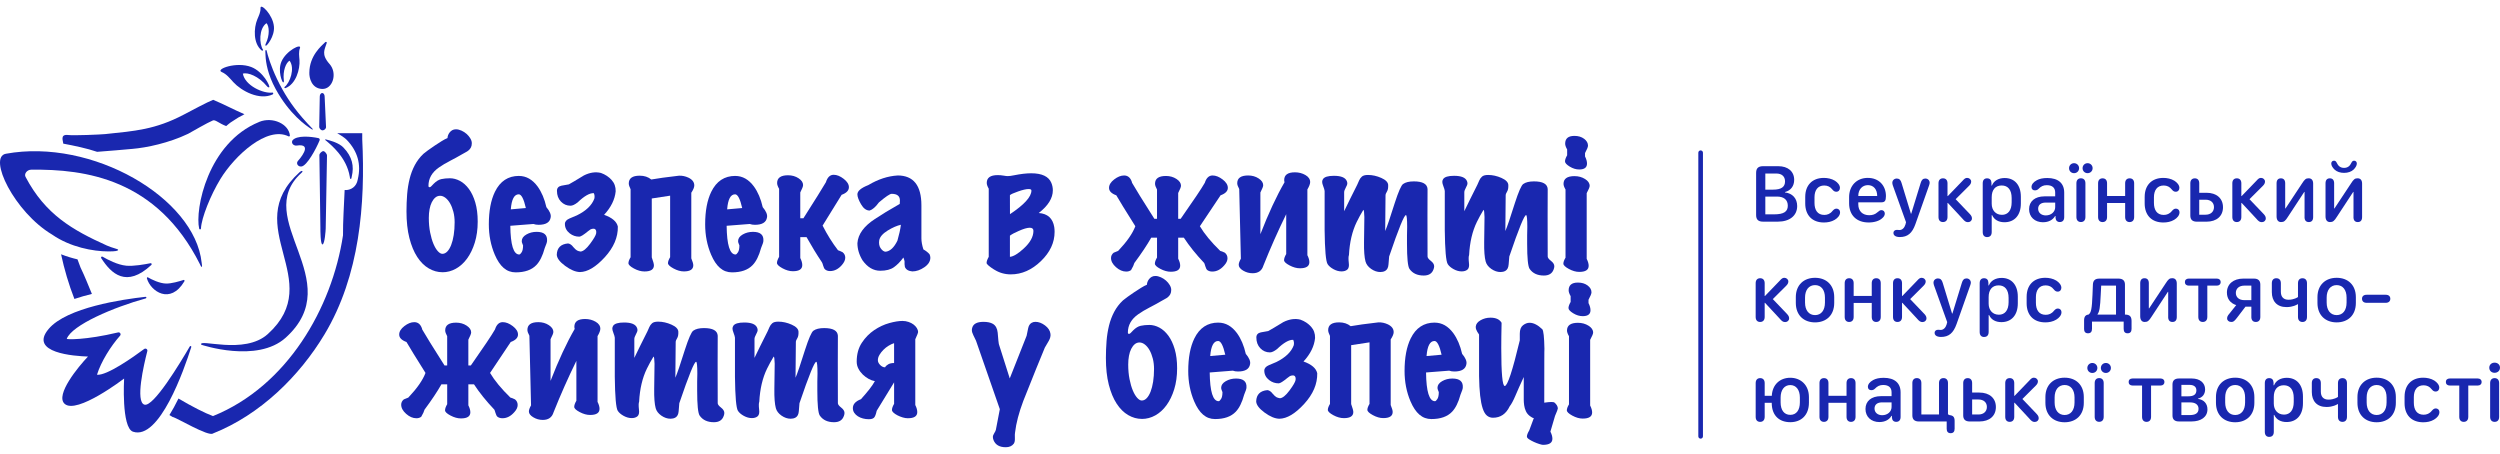 <?xml version="1.0" encoding="UTF-8"?>
<svg id="Layer_1" xmlns="http://www.w3.org/2000/svg" version="1.1" viewBox="0 0 1920 348.62">
  <!-- Generator: Adobe Illustrator 29.5.1, SVG Export Plug-In . SVG Version: 2.1.0 Build 141)  -->
  <defs>
    <style>
      .st0 {
        fill-rule: evenodd;
      }

      .st0, .st1 {
        fill: #1927af;
      }
    </style>
  </defs>
  <g>
    <path class="st1" d="M101.5,114.36c11.29-.95,28.24-4.56,43-11.62,3.36-1.85,14.94-8.59,19.05-10.27,1.81-.74,4.95,2.46,10.16,4.34.61-.5,1.17-1.02,1.8-1.51.9-.8,1.95-1.51,3.05-2.18,2.87-2,5.92-3.82,9.18-5.4-8.5-3.64-14.96-7.27-24.03-11.06-3.91,1.42-17.71,8.82-22.59,11.38-21.93,11.51-37.48,12.56-60.31,14.94-3.48.37-24.55,1.24-28.4.71-6.62-.81-3.86,4.69-3.8,6.63,8.01,1.49,18.18,3.6,25.99,6.28,9.58-.65,19.39-1.61,26.85-2.24h.02Z"/>
    <path class="st1" d="M278.2,106.73v-4.45h-19.26s5.22,2.88,7.39,5.16c8.34,8.71,11.2,18.86,8.47,30.18l-.04.23c-.98,5.74-5.34,7.94-8.79,8.1h-.4c-.13,0-.47-.01-.88-.06-.5,12.1-1.35,24.34-1.26,34.81-8.43,55.86-42.88,115.81-99.86,138.85-6.34-2.32-16.28-7.45-26.5-13.48-2.36,4.83-4.68,9.05-6.95,12.68.82.47,1.58,1.01,2.42,1.47,2.83.37,27.61,15.37,31.03,12.68,36.32-14.42,66.38-43.97,85.73-76.23,27.02-45.09,31.36-99.91,28.89-149.92h0Z"/>
    <path class="st1" d="M61.91,205.61c-1.15-3.03-1.89-5.02-2.4-6.43-3.97-.91-8.24-2.18-12.61-3.89,2.49,11.57,5.87,23.09,10.24,34.31,4.36-1.47,8.88-2.77,13.43-3.88-2.86-6.88-5.48-13.6-8.65-20.11h-.01Z"/>
    <g>
      <path class="st0" d="M154.89,204.93c-.46.08-.72-.78-1.36-2.04-32.95-65.5-87.85-73.11-129.68-72.56-2.92.03-5.53,3.04-4.24,5.51,15.23,28.98,36.17,40.85,62.47,52.73,4.3,1.94,8.67,2.61,8.67,3.27,0,.82-1.87,1.28-7.69,1.25-11.63-.06-29.04-3.23-43.02-12.92C10.91,162.79-9.47,120.63,4.51,118.08c66.16-12.08,145.12,33.81,150.37,83.74.17,1.66.55,3.01.02,3.1h-.01Z"/>
      <path class="st0" d="M110.88,310.75c6.84,2.25,27.41-31.84,34.89-44.69.37-.64,1.37-.23,1.14.46-5.53,17.45-24.54,71.83-44.76,65.03-9.03-3.03-6.83-40.83-6.83-40.83,0,0-36.49,27.92-45.72,19.38-7.35-6.79,10.57-28.51,17.98-36.27-10.22-.33-45.88-2.72-30.2-21.22,13.82-16.42,56.82-22.75,74.37-24.65.77-.08.98.99.23,1.2-24.57,6.77-56.66,20.4-60.69,31.01-.6.64,14.54,1.09,39.4-4.87,1.49-.36,2.54,1.39,1.51,2.53-6.98,7.8-14.67,20.02-17.71,29.97,7.51.85,27.9-13.58,36.21-19.75,1.17-.87,2.81.18,2.45,1.58-2.8,10.89-9.24,38.84-2.28,41.13h.01Z"/>
      <path class="st0" d="M154.59,264.75c-2.81-5.2,33.05,8.12,51.09-8.2,45.69-41.31-22.18-82.19,24.36-124.27.48-.44,1.67-1.45,2.17-.82.31.4-.17.83-.7,1.31-38.98,35.24,36.42,82.7-12.1,126.57-21.97,19.86-64.82,5.41-64.82,5.41h.01Z"/>
      <path class="st0" d="M199.02,93.63c10.57-4.3,22.86,1.75,23.62,10.47.04.52-.56.86-1.04.62-16.6-8.2-41.43,14.92-52.29,32.7-7.54,12.34-14.66,30.06-14.96,38.09-.03.81-1.2.92-1.37.14-3.42-14.71,6.52-65.9,46.04-81.99h0Z"/>
      <path class="st0" d="M77.7,198.2c7.76,12.07,19.35,23.14,38.54,5.27.57-.53.13-1.49-.65-1.33-4.47.91-13.03,2.43-18.54,1.92-6.79-.62-14.49-4.7-18.28-6.93-.68-.41-1.49.39-1.06,1.06h-.01Z"/>
      <path class="st0" d="M112.87,213.96c2.85,9.7,17.83,20.35,28.73,2.12.31-.52-.01-1.28-.58-1.09-3.22,1.06-9.41,2.87-13.5,2.78-5.03-.12-11-3.1-13.96-4.78-.53-.3-.88.35-.7.96h0Z"/>
      <path class="st0" d="M244.55,106.06c.75.17,1.22.96.93,1.68-2.78,6.79-9.68,19.39-13.84,20.11-2.68.46-4.6-2.34-2.77-4.33.29-.31,12.52-13.75-.95-11.74-1.96.37-4.52-1.42-3.38-3.84,3.18-4.23,14.2-3.11,20-1.87h.01Z"/>
      <path class="st1" d="M237.57,55.75c-.16,4.04,1.71,12.18,9.76,12.56,8.2.39,12.08-12.05,5.77-19.15-6.7-7.54-3.66-11.16-2.16-16.2.21-.7-.65-1.09-1.18-.57-2.89,2.83-12.1,10.37-12.18,23.35h0Z"/>
      <path class="st1" d="M247.74,100.14h-.03c-1.02.03-2.54-1.28-2.55-2.79l.42-23.15c-.01-1.51.8-2.74,1.82-2.77h.03c1.03-.03,1.87,1.17,1.89,2.67l1.07,23.48c.01,1.51-1.63,2.52-2.65,2.54"/>
      <path class="st1" d="M246.07,175.31l-.78-56.24c0-1.24,1.94-3.06,3.06-2.99h.03c1.11.06,2.77,2.13,2.76,3.37l-1,56.1c0,1-.71,11.9-2.45,12.18-1.63.26-1.63-11.18-1.63-12.42"/>
      <path class="st0" d="M209.22,71.1c.71-.1.86,1.1.21,1.41-10.14,4.76-23.96-2.59-30.23-9.42-2.69-2.94-5.16-6.19-8.97-7.8-5.02-2.13,11.31-8.2,22.7-3.84,9.32,3.58,14.63,14.85,13.86,15.5-.35.29-1.01.23-1.89-.85-6.17-7.53-14.59-10.76-18.38-9.54,1.6,9.19,15.87,15.54,22.67,14.53h.02Z"/>
      <path class="st0" d="M269.27,137.4c-.5.02-.44-.49-.64-1.68-2.4-14.76-14.22-24.33-18.32-27.77-.24-.2-.67-.46-.57-.72.15-.37.66-.13.96-.04,3.16.87,9.5,2.41,13.11,6.17,6.7,6.99,8.27,14.22,6.33,22.27-.29,1.23-.13,1.73-.88,1.77h0Z"/>
      <path class="st0" d="M204.3,38.46c.57-.09.28.13,1.35,3.8,1.71,5.85,5.12,15.54,11.31,26.53,5.32,9.44,11.81,18.57,22.89,29.92.33.33.45.58.35.7-.08.1-.15.26-.73-.1-4.71-2.88-17.25-11.79-27.75-30.9-6.07-11.06-7.58-20.33-7.81-25.99-.16-3.8-.36-3.83.39-3.95h0Z"/>
      <path class="st0" d="M201.99,38.2c.31.46-.48.96-.92.62-6.75-5.36-6.2-17.29-3.49-23.88,1.16-2.83,2.63-5.61,2.5-8.77-.18-4.15,9.56,5.01,10.31,14.29.6,7.58-5.56,15.01-6.27,14.7-.33-.15-.5-.61-.03-1.57,3.24-6.75,2.69-13.6.57-15.8-5.94,4.18-5.63,16.09-2.65,20.42h0Z"/>
      <path class="st0" d="M218.54,66.82c-.44.34.17,1.06.68.86,8.1-3.05,11.29-14.57,10.78-21.65-.22-3.04-.75-6.14.37-9.09,1.47-3.9-10.66,1.86-14.26,10.47-2.95,7.04.61,15.97,1.37,15.89.35-.03.66-.43.52-1.49-.98-7.4,1.69-13.76,4.39-15.2,4.34,5.79.34,17.01-3.86,20.22h0Z"/>
    </g>
  </g>
  <g>
    <g>
      <path class="st1" d="M339.81,209.07c-3.65,0-7.15-.98-10.51-2.93-3.36-1.95-6.3-4.87-8.85-8.77s-4.56-8.77-6.05-14.61c-1.49-5.85-2.22-12.66-2.22-20.46,0-4.4.17-8.72.5-12.96s.98-8.23,1.91-12.01c.93-3.77,2.26-7.29,4-10.55s3.95-6.17,6.67-8.7c.68-.6,1.8-1.47,3.37-2.61,1.56-1.14,3.26-2.33,5.09-3.55,1.82-1.23,3.62-2.39,5.4-3.49s3.3-1.91,4.57-2.41c0-.6.13-1.27.38-2.03.26-.77.66-1.5,1.21-2.22s1.23-1.31,2.03-1.78c.81-.46,1.76-.7,2.85-.7,1.35,0,2.77.35,4.26,1.02,1.49.68,2.8,1.53,3.94,2.54s2.1,2.16,2.85,3.43c.77,1.27,1.14,2.5,1.14,3.68,0,1.27-.21,2.34-.64,3.18-.42.85-1,1.58-1.71,2.22-.72.64-1.58,1.21-2.61,1.71-1.02.5-2.08,1.1-3.18,1.78-2.45,1.45-5.3,2.99-8.51,4.65-3.22,1.65-6.1,3.37-8.64,5.15-5.34,3.72-8,8.43-8,14.1,0,.68.29,1.02.88,1.02.42,0,.89-.27,1.39-.83.51-.55,1.11-1.16,1.78-1.85,1.96-1.95,3.91-3.14,5.86-3.55,1.96-.42,4.16-.64,6.63-.64s5.1.68,7.64,2.03c2.55,1.35,4.84,3.42,6.88,6.17,2.04,2.76,3.68,6.23,4.91,10.42s1.85,9.08,1.85,14.67c0,5.94-.74,11.29-2.22,16.08s-3.46,8.87-5.92,12.26-5.33,6-8.6,7.82c-3.27,1.82-6.72,2.74-10.37,2.74h.05ZM337.97,150.37c-1.35,0-2.56.44-3.62,1.33-1.06.88-1.97,2.1-2.74,3.62s-1.33,3.32-1.71,5.38c-.38,2.07-.57,4.29-.57,6.65,0,4.06.34,7.79,1.02,11.21s1.53,6.33,2.54,8.73,2.14,4.29,3.37,5.63c1.23,1.35,2.39,2.02,3.49,2.02,1.35,0,2.61-.6,3.75-1.77s2.14-2.85,2.99-5c.85-2.16,1.5-4.71,1.97-7.67.46-2.96.7-6.21.7-9.75,0-2.87-.31-5.56-.95-8.04-.64-2.5-1.49-4.67-2.54-6.52-1.06-1.86-2.28-3.29-3.62-4.31-1.35-1.02-2.72-1.52-4.06-1.52h-.03Z"/>
      <path class="st1" d="M398.53,135.12c5.59,0,10.37,2.71,14.36,8.12,3.05,4.23,5.3,9.51,6.73,15.85,2.63,3.12,3.72,5.75,3.3,7.86-.6,3.81-3.68,5.7-9.28,5.7-1.53,0-2.84-.21-3.94-.64-1.18.08-7.11.55-17.78,1.39.17,14.71,2.45,22.06,6.86,22.06.5,0,1.12-.57,1.85-1.71s1.08-2.89,1.08-5.27c0-.08-.17-.5-.5-1.27-.35-.77-.5-1.45-.5-2.03,0-2.03,1.18-3.72,3.55-5.09s5-2.03,7.88-2.03c5.67,0,8.34,2.33,8,6.98,0,.85-.6,2.67-1.78,5.46-1.6,5.92-3.77,10.29-6.48,13.09-3.55,3.72-8.85,5.59-15.88,5.59s-12.12-4.52-16.01-13.58c-3.05-7.18-4.57-14.96-4.57-23.33,0-10.23,1.56-18.56,4.7-24.99,3.98-8.12,10.12-12.17,18.42-12.17h.01ZM403.86,159.78c-1.6-7.04-3.43-10.55-5.46-10.55-3.47,0-5.51,3.86-6.1,11.56l11.56-1.02h.01Z"/>
      <path class="st1" d="M456.08,148.34c-3.22-.17-7.37,2.2-12.46,7.11-2.2,1.7-4.03,2.54-5.46,2.54-2.88,0-5.34-1.06-7.37-3.18s-3.05-4.87-3.05-8.26c0-2.12,1.14-3.43,3.43-3.94,1.87-.34,3.77-.68,5.71-1.02,1.6-.84,5.46-3.14,11.56-6.86,4.57-2.29,8.93-2.93,13.09-1.91,3.3,1.18,6.03,2.99,8.2,5.4s3.2,5.32,3.11,8.7c-.6,6.27-3.55,12.28-8.89,18.05,6.19,2.2,9.7,5.2,10.55,9.02.17,8.22-3.18,16.08-10.04,23.57s-13.21,11.29-19.05,11.38c-3.39-.08-7.17-1.67-11.38-4.76s-6.33-5.95-6.42-8.58c.17-5.25,3.05-8.14,8.64-8.64,1.45.17,2.8,1.1,4.06,2.79,1.18,1.35,2.14,2.22,2.85,2.61s1.63.66,2.74.83c2.03-.17,4.47-2.16,7.31-5.97,2.83-3.82,4.38-6.48,4.65-8,.26-1.78-.13-2.93-1.14-3.43-.93-.26-1.99-.13-3.18.38-.93.68-1.57,1.14-1.91,1.39-3.39,2.8-5.63,4.19-6.73,4.19-2.72,0-5.17-.84-7.37-2.54-2.45-1.95-3.68-4.36-3.68-7.24,0-1.78,1.18-3.18,3.55-4.19,3.64-1.52,5.55-2.33,5.71-2.41,7.04-3.47,11.47-7.75,13.35-12.83.34-1.45.21-2.83-.38-4.19h0Z"/>
      <path class="st1" d="M530.92,147.96v50.44c1.02,2.45,1.52,4.24,1.52,5.34,0,3.14-2.41,4.71-7.24,4.71-2.54,0-5.2-.77-8-2.29s-4.19-2.87-4.19-4.06.55-2.71,1.65-4.57v-47.26l-14.1,2.16v45.24c1.1,3.05,1.65,5.09,1.65,6.1,0,3.14-2.41,4.71-7.24,4.71-2.63,0-5.34-.77-8.14-2.29s-4.19-2.87-4.19-4.06.55-2.71,1.65-4.57v-52.22c-.93-1.87-1.39-3.35-1.39-4.45,0-3.98,2.8-5.97,8.39-5.97,3.55,0,6.52.98,8.89,2.93,4.57-.84,11.69-1.82,21.34-2.93,2.45-.08,4.87.42,7.24,1.53,2.97,1.45,4.45,3.43,4.45,5.97,0,1.45-.77,3.3-2.29,5.59v-.02l.02-.03Z"/>
      <path class="st1" d="M564.67,135.12c5.59,0,10.37,2.71,14.36,8.12,3.05,4.23,5.3,9.51,6.73,15.85,2.63,3.12,3.72,5.75,3.3,7.86-.6,3.81-3.68,5.7-9.28,5.7-1.53,0-2.84-.21-3.94-.64-1.18.08-7.11.55-17.78,1.39.17,14.71,2.45,22.06,6.86,22.06.5,0,1.12-.57,1.85-1.71s1.08-2.89,1.08-5.27c0-.08-.17-.5-.5-1.27-.35-.77-.5-1.45-.5-2.03,0-2.03,1.18-3.72,3.55-5.09s5-2.03,7.88-2.03c5.67,0,8.34,2.33,8,6.98,0,.85-.6,2.67-1.78,5.46-1.6,5.92-3.77,10.29-6.48,13.09-3.55,3.72-8.85,5.59-15.88,5.59s-12.12-4.52-16.01-13.58c-3.05-7.18-4.57-14.96-4.57-23.33,0-10.23,1.56-18.56,4.7-24.99,3.98-8.12,10.12-12.17,18.42-12.17h.01ZM570.01,159.78c-1.6-7.04-3.43-10.55-5.46-10.55-3.47,0-5.51,3.86-6.1,11.56l11.56-1.02h.01Z"/>
      <path class="st1" d="M646.63,203.48c-2.72,3.14-5.77,4.7-9.14,4.7-1.52,0-2.8-.42-3.82-1.27-.6-.5-1.08-1.47-1.46-2.85-.38-1.39-.7-2.26-.95-2.61-3.98-5.92-7.92-12.36-11.82-19.32h-4.82v16.01c1.02,2.03,1.52,3.86,1.52,5.46,0,3.14-2.41,4.7-7.24,4.7-2.54,0-5.21-.77-8-2.29-2.79-1.53-4.19-2.87-4.19-4.07s.55-2.75,1.65-4.7v-52.22c-1.02-1.78-1.53-3.26-1.53-4.45,0-3.97,2.8-5.97,8.39-5.97,3.05,0,5.74.77,8.06,2.29s3.49,3.26,3.49,5.21c0,1.02-.72,2.93-2.16,5.71v19.82h2.41c9.06-14.23,14.83-23.47,17.28-27.69,1.18-3.82,3.18-5.71,5.97-5.71,2.45,0,5.02,1.04,7.69,3.11s4,4.22,4,6.42c0,2.54-1.87,4.49-5.59,5.85l-14.61,23.64c3.47,6.86,7.41,13.17,11.82,18.93.84.26,2.03.77,3.55,1.52,1.35,1.1,2.03,2.5,2.03,4.19,0,1.78-.85,3.64-2.54,5.59h.01Z"/>
      <path class="st1" d="M689.34,134.75c12.2,0,18.3,7.67,18.3,23v25.28c0,2.45.5,5.3,1.53,8.51,1.95,1.1,3.51,2.33,4.7,3.68.42.93.64,1.82.64,2.67,0,2.8-1.55,5.25-4.63,7.37-3.09,2.12-6.17,3.18-9.21,3.18-2.97-.26-4.87-1.39-5.71-3.43-.26-1.35-.35-2.8-.26-4.32-.17-.93-.47-1.91-.89-2.93-2.29,3.14-4.7,5.61-7.24,7.43-2.54,1.82-6.05,2.74-10.55,2.74-5.25,0-9.78-2.67-13.6-8-2.63-4.32-3.93-8.72-3.93-13.21.5-6.86,5-13.04,13.46-18.55,4.92-3.3,11.27-7.15,19.05-11.56.08-.93.13-1.82.13-2.67,0-3.39-2.12-5.09-6.35-5.09-1.35,0-4.62,2.2-9.78,6.61-2.54,3.48-4.92,5.55-7.11,6.23-2.54,0-4.75-1.6-6.61-4.82-1.87-3.22-2.8-5.76-2.8-7.62,0-2.54,2.8-4.92,8.38-7.11,7.54-4.49,15.04-6.95,22.49-7.37h0v-.02ZM691.89,172.61c-3.05.68-6.44,2.16-10.17,4.45-3.82,2.37-5.97,4.87-6.48,7.5-.35,2.45,0,4.45,1.02,5.97,1.27,1.87,2.59,2.79,3.94,2.79,3.47-.42,6.48-3.26,9.02-8.51,1.35-4.66,2.24-8.72,2.67-12.2h0Z"/>
      <path class="st1" d="M797.77,163.59c6.83.5,10.79,4.11,11.9,10.8.17,1.18.26,2.41.26,3.68,0,8.22-3.5,15.71-10.51,22.48s-14.71,10.17-23.12,10.17c-4.67,0-8.91-1.23-12.74-3.68l.13.13c-4-2.54-5.99-4.28-5.99-5.21,0-1.18.55-2.75,1.65-4.7v-52.35c-1.02-1.78-1.52-3.26-1.52-4.45,0-3.98,2.8-5.97,8.39-5.97,1.53,0,3.01.13,4.46.38s2.5.38,3.18.38c1.27,0,2.93-.21,4.96-.64,5.09-1.02,9.46-1.53,13.11-1.53,8.3,0,13.47,2.45,15.51,7.37.77,1.87,1.14,3.77,1.14,5.71,0,6.01-3.6,11.82-10.8,17.41h0ZM775.62,149.87l.04,14.61c10.98-7.29,16.47-13.34,16.47-18.16,0-.77-.72-1.14-2.16-1.14-1.87,0-4.55.62-8.06,1.85-3.52,1.23-5.61,2.18-6.29,2.85h0ZM775.62,181v16.26c2.71-.26,6.23-2.37,10.55-6.35,5-4.57,7.5-9.1,7.5-13.6,0-1.6-.93-2.41-2.8-2.41-2.03,0-4.92.85-8.64,2.54-2.97,1.27-5.17,2.45-6.61,3.55h0Z"/>
      <path class="st1" d="M940.17,203.86c-2.72,3.14-5.77,4.7-9.14,4.7-1.52,0-2.8-.38-3.82-1.14-.6-.5-1.1-1.49-1.52-2.93-.42-1.45-.72-2.29-.89-2.54-6.27-6.61-11.48-13.09-15.63-19.44h-4.32v16.14c1.02,2.03,1.53,3.82,1.53,5.34,0,3.14-2.41,4.71-7.24,4.71-2.54,0-5.21-.74-8-2.22-2.8-1.48-4.19-2.81-4.19-4,0-1.27.55-2.83,1.65-4.7v-15.25h-4.45c-3.22,5.67-7.54,12.15-12.96,19.44-.35,1.35-1.18,3.18-2.54,5.46-1.02.77-2.24,1.14-3.68,1.14-2.72,0-5.34-1.12-7.88-3.37s-3.82-4.59-3.82-7.06c0-1.6.68-2.97,2.03-4.06,1.02-.34,2.16-.81,3.43-1.39,6.69-7.03,11.09-13.34,13.21-18.93-7.71-12.28-12.58-20.2-14.61-23.76-3.72-1.35-5.59-3.26-5.59-5.71,0-2.29,1.31-4.45,3.94-6.48s5.17-3.05,7.62-3.05c2.87,0,4.87,1.66,5.97,4.96l.13.64c2.45,4.32,8.18,13.55,17.16,27.69h2.03v-22.49c-1.02-1.87-1.52-3.35-1.52-4.45,0-3.98,2.8-5.97,8.39-5.97,3.05,0,5.74.77,8.06,2.29,2.33,1.52,3.49,3.26,3.49,5.2,0,.93-.72,2.8-2.16,5.59v19.82h1.91c9.91-14.15,16.1-23.37,18.55-27.69,1.18-3.72,3.18-5.59,5.97-5.59,2.45,0,5.02,1.02,7.69,3.05,2.67,2.03,4.01,4.19,4.01,6.48,0,2.45-1.87,4.36-5.59,5.71l-15.88,23.76c3.47,5.85,8.68,12.16,15.63,18.93.84.17,2.03.64,3.55,1.39,1.35,1.1,2.03,2.54,2.03,4.32s-.85,3.6-2.54,5.46h-.01l-.02-.02Z"/>
      <path class="st1" d="M1004.07,145.55v50.44c1.02,2.03,1.52,3.82,1.52,5.34,0,3.14-2.41,4.71-7.24,4.71-2.54,0-5.21-.74-8-2.22-2.8-1.48-4.19-2.81-4.19-4,0-1.27.55-2.83,1.65-4.71v-30.62c-6.27,12.79-12.12,25.96-17.53,39.51-1.18,3.9-3.94,5.85-8.26,5.85-2.63,0-5.06-.68-7.31-2.03-2.24-1.35-3.37-2.83-3.37-4.45,0-1.18.55-2.75,1.65-4.7l-1.27-53.49c-1.02-1.87-1.53-3.35-1.53-4.45,0-3.98,2.8-5.97,8.39-5.97,3.05,0,5.74.77,8.06,2.29,2.33,1.52,3.49,3.26,3.49,5.21,0,.93-.72,2.79-2.16,5.59v32.01c6.19-15.93,12.36-29.22,18.55-39.9-.17-.6-.26-1.14-.26-1.65,0-3.98,2.75-5.97,8.26-5.97,2.97,0,5.65.7,8.06,2.1s3.62,3.2,3.62,5.4c0,1.35-.72,3.26-2.16,5.71h0l.03-.02Z"/>
      <path class="st1" d="M1100.91,206.91c-1.1,3.14-3.6,4.7-7.5,4.7-4.92,0-8.56-1.69-10.93-5.09-1.27-1.87-1.91-8.26-1.91-19.19v-6.73c.08-2.97.13-5.04.13-6.23,0-5.92-.3-8.98-.88-9.14-1.27-.5-5.59,10.09-12.96,31.76,0,.08-.17,2.12-.5,6.1-.17,2.45-1.02,4.11-2.54,4.96-1.1.6-2.33.88-3.68.88-2.45,0-4.82-.81-7.11-2.41s-3.72-3.51-4.32-5.71c-.85-3.14-1.23-8.04-1.14-14.74.17-12.53.26-19.01.26-19.44-.08-3.55-.35-5.38-.77-5.46-1.95,3.22-3.64,6.31-5.09,9.28-3.47,7.11-5.46,15.59-5.97,25.42-.42,1.02-.46,3.01-.13,5.97.34,2.54-.04,4.28-1.14,5.21-1.1.93-2.59,1.39-4.45,1.39-2.03,0-4.09-.57-6.17-1.71-2.08-1.14-3.58-2.43-4.51-3.88-1.35-2.12-2.12-10.84-2.29-26.17v-29.98c-.08-.85-.42-2.03-1.02-3.55-.6-1.53-.88-2.67-.88-3.43s.21-1.48.64-2.16c1.1-1.69,3.89-2.54,8.39-2.54,5.51,0,8.81,1.35,9.91,4.06.26.6.38,1.18.38,1.78,0,.77-.41,1.87-1.21,3.3-.81,1.45-1.21,2.63-1.21,3.55v14.49c2.54-5.34,5.88-12.11,10.04-20.33.5-1.1,1-2.2,1.46-3.3.46-1.1,1.16-2.07,2.1-2.93.93-.84,2.5-1.27,4.71-1.27,3.39,0,6.79.77,10.22,2.29s5.18,3.35,5.27,5.46c.08,2.2-.23,3.88-.95,5.02-.72,1.14-1.08,2.1-1.08,2.85l-.26,27.44c1.35-3.05,3.82-10.24,7.37-21.6,2.8-8.64,4.92-13.46,6.35-14.49,1.87-1.35,4.61-2.03,8.26-2.03,6.77,0,10.29,1.95,10.55,5.85-.08,10.33-.08,27.61,0,51.84,0,.93.84,2.06,2.54,3.37,1.69,1.31,2.54,2.69,2.54,4.13,0,.68-.17,1.49-.5,2.41h-.04Z"/>
      <path class="st1" d="M1193.19,206.91c-1.1,3.14-3.6,4.7-7.5,4.7-4.92,0-8.56-1.69-10.93-5.09-1.27-1.87-1.91-8.26-1.91-19.19v-6.73c.08-2.97.13-5.04.13-6.23,0-5.92-.3-8.98-.88-9.14-1.27-.5-5.59,10.09-12.96,31.76,0,.08-.17,2.12-.5,6.1-.17,2.45-1.02,4.11-2.54,4.96-1.1.6-2.33.88-3.68.88-2.45,0-4.82-.81-7.11-2.41s-3.72-3.51-4.32-5.71c-.85-3.14-1.23-8.04-1.14-14.74.17-12.53.26-19.01.26-19.44-.08-3.55-.35-5.38-.77-5.46-1.95,3.22-3.64,6.31-5.09,9.28-3.47,7.11-5.46,15.59-5.97,25.42-.42,1.02-.46,3.01-.13,5.97.34,2.54-.04,4.28-1.14,5.21-1.1.93-2.59,1.39-4.45,1.39-2.03,0-4.09-.57-6.17-1.71-2.08-1.14-3.58-2.43-4.51-3.88-1.35-2.12-2.12-10.84-2.29-26.17v-29.98c-.08-.85-.42-2.03-1.02-3.55-.6-1.53-.88-2.67-.88-3.43s.21-1.48.64-2.16c1.1-1.69,3.89-2.54,8.39-2.54,5.51,0,8.81,1.35,9.91,4.06.26.6.38,1.18.38,1.78,0,.77-.41,1.87-1.21,3.3-.81,1.45-1.21,2.63-1.21,3.55v14.49c2.54-5.34,5.88-12.11,10.04-20.33.5-1.1,1-2.2,1.46-3.3.46-1.1,1.16-2.07,2.1-2.93.93-.84,2.5-1.27,4.71-1.27,3.39,0,6.79.77,10.22,2.29s5.18,3.35,5.27,5.46c.08,2.2-.23,3.88-.95,5.02-.72,1.14-1.08,2.1-1.08,2.85l-.26,27.44c1.35-3.05,3.82-10.24,7.37-21.6,2.8-8.64,4.92-13.46,6.35-14.49,1.87-1.35,4.61-2.03,8.26-2.03,6.77,0,10.29,1.95,10.55,5.85-.08,10.33-.08,27.61,0,51.84,0,.93.84,2.06,2.54,3.37,1.69,1.31,2.54,2.69,2.54,4.13,0,.68-.17,1.49-.5,2.41h-.04Z"/>
      <path class="st1" d="M1218.58,148.34v50.44c1.02,2.03,1.52,3.82,1.52,5.34,0,3.14-2.41,4.7-7.24,4.7-2.54,0-5.2-.77-8-2.29s-4.19-2.87-4.19-4.06.55-2.72,1.65-4.57v-52.35c-1.02-1.78-1.53-3.22-1.53-4.32,0-3.98,2.8-5.97,8.39-5.97,3.05,0,5.77.74,8.14,2.22,2.37,1.49,3.55,3.24,3.55,5.27,0,.93-.77,2.8-2.29,5.59h0ZM1217.3,117.59v2.54c1.02,2.03,1.52,3.86,1.52,5.46,0,3.05-1.99,4.57-5.97,4.57-2.45,0-4.89-.74-7.31-2.22-2.41-1.48-3.62-2.81-3.62-4s.55-2.75,1.65-4.71v-4.45c-1.02-1.78-1.52-3.26-1.52-4.45,0-3.98,2.37-5.97,7.11-5.97,2.97,0,5.44.74,7.43,2.22,1.98,1.49,2.99,3.24,2.99,5.27,0,1.02-.77,2.93-2.29,5.71h0Z"/>
      <path class="st1" d="M395.02,316.51c-2.72,3.14-5.77,4.7-9.14,4.7-1.52,0-2.8-.38-3.82-1.14-.6-.5-1.1-1.49-1.52-2.93-.42-1.45-.72-2.29-.89-2.54-6.27-6.61-11.48-13.09-15.63-19.44h-4.32v16.14c1.02,2.03,1.53,3.82,1.53,5.34,0,3.14-2.41,4.71-7.24,4.71-2.54,0-5.21-.74-8-2.22-2.8-1.48-4.19-2.81-4.19-4,0-1.27.55-2.83,1.65-4.7v-15.25h-4.45c-3.22,5.67-7.54,12.15-12.96,19.44-.35,1.35-1.18,3.18-2.54,5.46-1.02.77-2.24,1.14-3.68,1.14-2.72,0-5.34-1.12-7.88-3.37-2.54-2.24-3.82-4.59-3.82-7.06,0-1.6.68-2.97,2.03-4.06,1.02-.34,2.16-.81,3.43-1.39,6.69-7.04,11.09-13.34,13.21-18.93-7.71-12.28-12.58-20.2-14.61-23.76-3.72-1.35-5.59-3.26-5.59-5.71,0-2.29,1.31-4.45,3.94-6.48s5.17-3.05,7.62-3.05c2.87,0,4.87,1.66,5.97,4.96l.13.64c2.45,4.32,8.18,13.55,17.16,27.69h2.03v-22.49c-1.02-1.87-1.52-3.35-1.52-4.45,0-3.98,2.8-5.97,8.39-5.97,3.05,0,5.74.77,8.06,2.29s3.49,3.26,3.49,5.2c0,.93-.72,2.8-2.16,5.59v19.82h1.91c9.91-14.15,16.1-23.37,18.55-27.69,1.18-3.72,3.18-5.59,5.97-5.59,2.45,0,5.02,1.02,7.69,3.05,2.67,2.03,4.01,4.19,4.01,6.48,0,2.45-1.87,4.36-5.59,5.71l-15.88,23.76c3.47,5.85,8.68,12.16,15.63,18.93.84.17,2.03.64,3.55,1.39,1.35,1.1,2.03,2.54,2.03,4.32s-.85,3.6-2.54,5.46h-.01l-.02-.02Z"/>
      <path class="st1" d="M458.92,258.2v50.44c1.02,2.03,1.52,3.82,1.52,5.34,0,3.14-2.41,4.71-7.24,4.71-2.54,0-5.21-.74-8-2.22-2.8-1.48-4.19-2.81-4.19-4,0-1.27.55-2.83,1.65-4.71v-30.62c-6.27,12.79-12.12,25.96-17.53,39.51-1.18,3.9-3.94,5.85-8.26,5.85-2.63,0-5.06-.68-7.31-2.03s-3.37-2.83-3.37-4.45c0-1.18.55-2.75,1.65-4.7l-1.27-53.49c-1.02-1.87-1.53-3.35-1.53-4.45,0-3.98,2.8-5.97,8.39-5.97,3.05,0,5.74.77,8.06,2.29s3.49,3.26,3.49,5.21c0,.93-.72,2.79-2.16,5.59v32.01c6.19-15.93,12.36-29.22,18.55-39.9-.17-.6-.26-1.14-.26-1.65,0-3.98,2.75-5.97,8.26-5.97,2.97,0,5.65.7,8.06,2.1s3.62,3.2,3.62,5.4c0,1.35-.72,3.26-2.16,5.71h0l.03-.02Z"/>
      <path class="st1" d="M555.76,319.56c-1.1,3.14-3.6,4.7-7.5,4.7-4.92,0-8.56-1.69-10.93-5.09-1.27-1.87-1.91-8.26-1.91-19.19v-6.73c.08-2.97.13-5.04.13-6.23,0-5.92-.3-8.98-.88-9.14-1.27-.5-5.59,10.09-12.96,31.77,0,.08-.17,2.12-.5,6.1-.17,2.45-1.02,4.11-2.54,4.96-1.1.6-2.33.88-3.68.88-2.45,0-4.82-.81-7.11-2.41s-3.72-3.51-4.32-5.71c-.85-3.14-1.23-8.04-1.14-14.74.17-12.53.26-19.01.26-19.44-.08-3.55-.35-5.38-.77-5.46-1.95,3.22-3.64,6.31-5.09,9.28-3.47,7.11-5.46,15.59-5.97,25.42-.42,1.02-.46,3.01-.13,5.97.34,2.54-.04,4.28-1.14,5.21-1.1.93-2.59,1.39-4.45,1.39-2.03,0-4.09-.57-6.17-1.71s-3.58-2.43-4.51-3.88c-1.35-2.12-2.12-10.84-2.29-26.17v-29.98c-.08-.85-.42-2.03-1.02-3.55-.6-1.53-.88-2.67-.88-3.43s.21-1.48.64-2.16c1.1-1.69,3.89-2.54,8.39-2.54,5.51,0,8.81,1.35,9.91,4.06.26.6.38,1.18.38,1.78,0,.77-.41,1.87-1.21,3.3-.81,1.45-1.21,2.63-1.21,3.55v14.49c2.54-5.34,5.88-12.11,10.04-20.33.5-1.1,1-2.2,1.46-3.3s1.16-2.07,2.1-2.93c.93-.84,2.5-1.27,4.71-1.27,3.39,0,6.79.77,10.22,2.29s5.18,3.35,5.27,5.46c.08,2.2-.23,3.88-.95,5.02s-1.08,2.1-1.08,2.85l-.26,27.44c1.35-3.05,3.82-10.24,7.37-21.6,2.8-8.64,4.92-13.46,6.35-14.49,1.87-1.35,4.61-2.03,8.26-2.03,6.77,0,10.29,1.95,10.55,5.85-.08,10.33-.08,27.61,0,51.84,0,.93.84,2.06,2.54,3.37,1.69,1.31,2.54,2.69,2.54,4.13,0,.68-.17,1.49-.5,2.41h-.04Z"/>
      <path class="st1" d="M648.05,319.56c-1.1,3.14-3.6,4.7-7.5,4.7-4.92,0-8.56-1.69-10.93-5.09-1.27-1.87-1.91-8.26-1.91-19.19v-6.73c.08-2.97.13-5.04.13-6.23,0-5.92-.3-8.98-.88-9.14-1.27-.5-5.59,10.09-12.96,31.77,0,.08-.17,2.12-.5,6.1-.17,2.45-1.02,4.11-2.54,4.96-1.1.6-2.33.88-3.68.88-2.45,0-4.82-.81-7.11-2.41s-3.72-3.51-4.32-5.71c-.85-3.14-1.23-8.04-1.14-14.74.17-12.53.26-19.01.26-19.44-.08-3.55-.35-5.38-.77-5.46-1.95,3.22-3.64,6.31-5.09,9.28-3.47,7.11-5.46,15.59-5.97,25.42-.42,1.02-.46,3.01-.13,5.97.34,2.54-.04,4.28-1.14,5.21-1.1.93-2.59,1.39-4.45,1.39-2.03,0-4.09-.57-6.17-1.71s-3.58-2.43-4.51-3.88c-1.35-2.12-2.12-10.84-2.29-26.17v-29.98c-.08-.85-.42-2.03-1.02-3.55-.6-1.53-.88-2.67-.88-3.43s.21-1.48.64-2.16c1.1-1.69,3.89-2.54,8.39-2.54,5.51,0,8.81,1.35,9.91,4.06.26.6.38,1.18.38,1.78,0,.77-.41,1.87-1.21,3.3-.81,1.45-1.21,2.63-1.21,3.55v14.49c2.54-5.34,5.88-12.11,10.04-20.33.5-1.1,1-2.2,1.46-3.3s1.16-2.07,2.1-2.93c.93-.84,2.5-1.27,4.71-1.27,3.39,0,6.79.77,10.22,2.29s5.18,3.35,5.27,5.46c.08,2.2-.23,3.88-.95,5.02s-1.08,2.1-1.08,2.85l-.26,27.44c1.35-3.05,3.82-10.24,7.37-21.6,2.8-8.64,4.92-13.46,6.35-14.49,1.87-1.35,4.61-2.03,8.26-2.03,6.77,0,10.29,1.95,10.55,5.85-.08,10.33-.08,27.61,0,51.84,0,.93.84,2.06,2.54,3.37,1.69,1.31,2.54,2.69,2.54,4.13,0,.68-.17,1.49-.5,2.41h-.04Z"/>
      <path class="st1" d="M702.94,260.61v50.44c1.02,2.03,1.52,3.86,1.52,5.46,0,3.14-2.41,4.7-7.24,4.7-1.27,0-2.61-.21-4-.64-1.39-.42-2.72-.95-3.94-1.58s-2.24-1.31-3.05-2.03-1.21-1.43-1.21-2.1c0-1.27.55-2.83,1.65-4.71v-16.52l-13.37,21.85c-.6,2.8-1.29,4.57-2.1,5.34s-2.14,1.14-4,1.14c-1.53,0-3.01-.19-4.45-.57-1.45-.38-2.74-.93-3.88-1.66s-2.08-1.6-2.8-2.67c-.72-1.06-1.08-2.26-1.08-3.62,0-1.45.48-2.74,1.47-3.88.98-1.14,2.56-2.14,4.76-2.99,2.45-2.72,4.59-5.22,6.42-7.56,1.82-2.33,3.24-4.43,4.26-6.29-1.53-.26-3.11-.83-4.74-1.71-1.63-.89-3.11-1.99-4.49-3.3-1.36-1.31-2.5-2.81-3.39-4.51-.9-1.69-1.34-3.51-1.34-5.46,0-5.67,1.31-10.51,3.94-14.49,2.63-3.98,5.8-7.21,9.52-9.72,3.72-2.5,7.58-4.3,11.56-5.4,3.97-1.1,7.37-1.65,10.16-1.65,1.6,0,3.16.26,4.65.77,1.48.5,2.75,1.16,3.82,1.97,1.06.81,1.91,1.71,2.54,2.74s.95,2.03.95,3.05c0,.6-.72,2.45-2.16,5.59h.01ZM686.68,263.54c-1.34.42-2.75,1.08-4.22,1.97-1.47.88-2.81,1.95-4.03,3.18s-2.22,2.52-3.02,3.88-1.2,2.72-1.2,4.07c0,1.27.59,2.5,1.76,3.68s2.43,1.78,3.77,1.78c.41-.84,1.22-1.6,2.39-2.29,1.17-.68,2.67-1.02,4.53-1.02v-15.25h0Z"/>
      <path class="st1" d="M806.75,256.29c.26,1.69-.17,3.51-1.27,5.46-1.95,3.22-2.97,4.96-3.05,5.21-3.55,8.47-9.06,22.1-16.52,40.92-3.39,8.99-5.51,17.07-6.35,24.28-.17.68-.21,2.16-.13,4.45.08,1.87-.21,3.26-.89,4.19-1.35,1.78-3.39,2.67-6.1,2.67-4.82,0-7.96-1.82-9.41-5.46-.34-.93-.5-1.73-.5-2.41,0-.85.34-1.8,1.02-2.85.68-1.06,1.1-1.93,1.27-2.61l3.05-15.88-18.3-52.61c-.26-.68-.93-2.07-2.03-4.19-.77-1.52-1.14-2.83-1.14-3.93,0-.6.08-1.18.26-1.78.84-3.05,3.72-4.57,8.64-4.57,3.05,0,5.46.5,7.24,1.53,2.12,1.27,3.35,3.51,3.68,6.73.42,5.25.72,8.18.89,8.77l8.38,26.42,12.96-32.78c.08-.26.46-2.12,1.14-5.59.42-2.12,1.31-3.55,2.67-4.32.84-.5,1.82-.77,2.93-.77,2.45,0,4.92.91,7.37,2.74s3.86,3.96,4.19,6.42v-.02h0Z"/>
      <path class="st1" d="M876.96,321.72c-3.65,0-7.15-.98-10.51-2.93-3.36-1.95-6.3-4.87-8.85-8.77-2.55-3.9-4.56-8.77-6.05-14.61-1.49-5.85-2.22-12.66-2.22-20.46,0-4.4.17-8.72.5-12.96s.98-8.23,1.91-12.01,2.26-7.29,4-10.55,3.95-6.17,6.67-8.7c.68-.6,1.8-1.47,3.37-2.61s3.26-2.33,5.09-3.55,3.62-2.39,5.4-3.49,3.3-1.91,4.57-2.41c0-.6.13-1.27.38-2.03.26-.77.66-1.5,1.21-2.22s1.23-1.31,2.03-1.78,1.76-.7,2.85-.7c1.35,0,2.77.35,4.26,1.02,1.49.68,2.8,1.53,3.94,2.54s2.1,2.16,2.85,3.43c.77,1.27,1.14,2.5,1.14,3.68,0,1.27-.21,2.34-.64,3.18-.42.85-1,1.58-1.71,2.22-.72.64-1.58,1.21-2.61,1.71-1.02.5-2.08,1.1-3.18,1.78-2.45,1.45-5.3,2.99-8.51,4.65-3.22,1.65-6.1,3.37-8.64,5.15-5.34,3.72-8,8.43-8,14.1,0,.68.29,1.02.88,1.02.42,0,.89-.27,1.39-.83.51-.55,1.11-1.16,1.78-1.85,1.96-1.95,3.91-3.14,5.86-3.55,1.96-.42,4.16-.64,6.63-.64s5.1.68,7.64,2.03,4.84,3.42,6.88,6.17c2.04,2.76,3.68,6.23,4.91,10.42s1.85,9.08,1.85,14.67c0,5.94-.74,11.29-2.22,16.08s-3.46,8.87-5.92,12.26c-2.46,3.39-5.33,6-8.6,7.82s-6.72,2.74-10.37,2.74h.05ZM875.11,263.02c-1.35,0-2.56.44-3.62,1.33-1.06.88-1.97,2.1-2.74,3.62s-1.33,3.32-1.71,5.38c-.38,2.07-.57,4.29-.57,6.65,0,4.06.34,7.79,1.02,11.21.68,3.42,1.53,6.33,2.54,8.73s2.14,4.29,3.37,5.64c1.23,1.35,2.39,2.02,3.49,2.02,1.35,0,2.61-.6,3.75-1.77s2.14-2.85,2.99-5c.85-2.16,1.5-4.71,1.97-7.67.46-2.96.7-6.21.7-9.75,0-2.87-.31-5.56-.95-8.04-.64-2.5-1.49-4.67-2.54-6.52-1.06-1.86-2.28-3.29-3.62-4.31-1.35-1.02-2.72-1.52-4.06-1.52h-.03Z"/>
      <path class="st1" d="M935.67,247.78c5.59,0,10.37,2.71,14.36,8.12,3.05,4.23,5.3,9.51,6.73,15.85,2.63,3.12,3.72,5.75,3.3,7.86-.6,3.81-3.68,5.7-9.28,5.7-1.53,0-2.84-.21-3.94-.64-1.18.08-7.11.55-17.78,1.39.17,14.71,2.45,22.06,6.86,22.06.5,0,1.12-.57,1.85-1.71s1.08-2.89,1.08-5.27c0-.08-.17-.5-.5-1.27-.35-.77-.5-1.45-.5-2.03,0-2.03,1.18-3.72,3.55-5.09s5-2.03,7.88-2.03c5.67,0,8.34,2.33,8,6.98,0,.85-.6,2.67-1.78,5.46-1.6,5.92-3.77,10.29-6.48,13.09-3.55,3.72-8.85,5.59-15.88,5.59s-12.12-4.52-16.01-13.58c-3.05-7.18-4.57-14.96-4.57-23.34,0-10.23,1.56-18.56,4.7-24.99,3.98-8.12,10.12-12.17,18.42-12.17v.02h.01ZM941.01,272.43c-1.6-7.04-3.43-10.55-5.46-10.55-3.47,0-5.51,3.86-6.1,11.56l11.56-1.02h.01Z"/>
      <path class="st1" d="M993.22,260.99c-3.22-.17-7.37,2.2-12.46,7.11-2.2,1.7-4.03,2.54-5.46,2.54-2.88,0-5.34-1.06-7.37-3.18s-3.05-4.87-3.05-8.26c0-2.12,1.14-3.43,3.43-3.94,1.87-.34,3.77-.68,5.71-1.02,1.6-.84,5.46-3.14,11.56-6.86,4.58-2.29,8.93-2.93,13.09-1.91,3.3,1.18,6.03,2.99,8.2,5.4s3.2,5.32,3.11,8.7c-.6,6.27-3.55,12.28-8.89,18.05,6.19,2.2,9.7,5.2,10.55,9.02.17,8.22-3.18,16.08-10.04,23.57-6.86,7.5-13.21,11.29-19.05,11.38-3.39-.08-7.17-1.67-11.38-4.76-4.19-3.09-6.33-5.95-6.42-8.58.17-5.25,3.05-8.14,8.64-8.64,1.45.17,2.8,1.1,4.06,2.8,1.18,1.35,2.14,2.22,2.85,2.61s1.63.66,2.74.83c2.03-.17,4.47-2.16,7.31-5.97,2.83-3.82,4.38-6.48,4.65-8,.26-1.78-.13-2.93-1.14-3.43-.93-.26-1.99-.13-3.18.38-.93.68-1.57,1.14-1.91,1.39-3.39,2.8-5.63,4.19-6.73,4.19-2.72,0-5.17-.84-7.37-2.54-2.45-1.95-3.68-4.36-3.68-7.24,0-1.78,1.18-3.18,3.55-4.19,3.64-1.52,5.55-2.33,5.71-2.41,7.04-3.47,11.47-7.75,13.35-12.83.34-1.45.21-2.83-.38-4.19h0v-.02Z"/>
      <path class="st1" d="M1068.05,260.61v50.44c1.02,2.45,1.52,4.24,1.52,5.34,0,3.14-2.41,4.71-7.24,4.71-2.54,0-5.2-.77-8-2.29-2.8-1.52-4.19-2.87-4.19-4.06s.55-2.71,1.65-4.57v-47.26l-14.1,2.16v45.24c1.1,3.05,1.65,5.09,1.65,6.1,0,3.14-2.41,4.71-7.24,4.71-2.63,0-5.34-.77-8.14-2.29s-4.19-2.87-4.19-4.06.55-2.71,1.65-4.57v-52.22c-.93-1.87-1.39-3.35-1.39-4.45,0-3.98,2.8-5.97,8.39-5.97,3.55,0,6.52.98,8.89,2.93,4.58-.84,11.69-1.82,21.34-2.93,2.45-.08,4.87.42,7.24,1.53,2.97,1.45,4.45,3.43,4.45,5.97,0,1.45-.77,3.3-2.29,5.59v-.02l.02-.03Z"/>
      <path class="st1" d="M1101.81,247.78c5.59,0,10.37,2.71,14.36,8.12,3.05,4.23,5.3,9.51,6.73,15.85,2.63,3.12,3.72,5.75,3.3,7.86-.6,3.81-3.68,5.7-9.28,5.7-1.53,0-2.84-.21-3.94-.64-1.18.08-7.11.55-17.78,1.39.17,14.71,2.45,22.06,6.86,22.06.5,0,1.12-.57,1.85-1.71s1.08-2.89,1.08-5.27c0-.08-.17-.5-.5-1.27-.35-.77-.5-1.45-.5-2.03,0-2.03,1.18-3.72,3.55-5.09s5-2.03,7.88-2.03c5.67,0,8.34,2.33,8,6.98,0,.85-.6,2.67-1.78,5.46-1.6,5.92-3.77,10.29-6.48,13.09-3.55,3.72-8.85,5.59-15.88,5.59s-12.12-4.52-16.01-13.58c-3.05-7.18-4.57-14.96-4.57-23.34,0-10.23,1.56-18.56,4.7-24.99,3.98-8.12,10.12-12.17,18.42-12.17v.02h.01ZM1107.15,272.43c-1.6-7.04-3.43-10.55-5.46-10.55-3.47,0-5.51,3.86-6.1,11.56l11.56-1.02h.01Z"/>
      <path class="st1" d="M1133.41,250.7c.17-1.87,1.39-3.45,3.68-4.76s4.82-1.97,7.62-1.97c4.15,0,6.99,1.31,8.51,3.94-.08,3.64-.15,7.08-.19,10.29-.04,3.22-.06,6.27-.06,9.14,0,19.4.89,29.1,2.67,29.1,2.12,0,5.97-11.69,11.56-35.07v-5.09c0-3.05.83-5.21,2.47-6.48s3.32-1.91,5.02-1.91c3.05,0,6.31,1.65,9.78,4.96.93,1.02,1.48,6.01,1.65,14.99-.08-.17-.13,13.64-.13,41.42,4.49-.68,7.11-.7,7.88-.06s1.37,1.35,1.85,2.16c.46.81.7,1.58.7,2.35,0,.5-.72,2.41-2.16,5.71l-3.55,12.07c1.02,2.03,1.53,3.86,1.53,5.46,0,3.14-2.41,4.7-7.24,4.7-.5,0-1.45-.21-2.8-.64-1.35-.42-2.74-.95-4.13-1.59s-2.65-1.31-3.75-2.03-1.66-1.43-1.66-2.1c0-1.18.6-2.75,1.78-4.7l3.55-9.52h-.13c-.6,0-1.57-.5-2.93-1.53-1.35-1.02-2.37-2.26-3.05-3.75-.68-1.48-1.13-3.01-1.33-4.57-.21-1.56-.31-2.95-.31-4.13v-17.53c-2.72,5.85-4.84,10.63-6.42,14.36s-3.03,6.44-4.38,8.14c-2.8,5.85-7.08,8.77-12.83,8.77-1.78,0-3.32-.55-4.65-1.65s-2.39-2.93-3.24-5.46c-.85-2.54-1.51-5.85-1.97-9.91-.46-4.07-.74-9.06-.83-14.99v-31.77c0-.17-.15-.44-.44-.83s-.6-.83-.88-1.33c-.3-.5-.57-1.08-.83-1.71-.26-.64-.38-1.25-.38-1.85v-.64h.01v.02Z"/>
      <path class="st1" d="M1221.24,260.99v50.44c1.02,2.03,1.52,3.82,1.52,5.34,0,3.14-2.41,4.7-7.24,4.7-2.54,0-5.2-.77-8-2.29-2.8-1.52-4.19-2.87-4.19-4.06s.55-2.72,1.65-4.57v-52.35c-1.02-1.78-1.53-3.22-1.53-4.32,0-3.98,2.8-5.97,8.39-5.97,3.05,0,5.77.74,8.14,2.22,2.37,1.49,3.55,3.24,3.55,5.27,0,.93-.77,2.8-2.29,5.59h0ZM1219.98,230.24v2.54c1.02,2.03,1.52,3.86,1.52,5.46,0,3.05-1.99,4.57-5.97,4.57-2.45,0-4.89-.74-7.31-2.22-2.41-1.48-3.62-2.81-3.62-4s.55-2.75,1.65-4.71v-4.45c-1.02-1.78-1.52-3.26-1.52-4.45,0-3.98,2.37-5.97,7.11-5.97,2.97,0,5.44.74,7.43,2.22,1.98,1.49,2.99,3.24,2.99,5.27,0,1.02-.77,2.93-2.29,5.71h0Z"/>
    </g>
    <g>
      <path class="st1" d="M1348.71,132.68c0-3.46,1.69-5.05,5.37-5.05h11.61c7.52,0,12.24,4.06,12.24,10.49,0,4.77-2.59,8.18-7.06,9.36v.31c5.75.66,9.36,4.62,9.36,10.45,0,7.37-5.75,11.99-14.86,11.99h-11.3c-3.68,0-5.37-1.56-5.37-5.05v-32.5h.01ZM1361.77,145.64c6.33,0,9.14-2.12,9.14-6.33,0-3.77-2.46-6.05-6.68-6.05h-8.46v12.39h6ZM1362.54,164.62c7.46,0,10.49-2.12,10.49-6.62s-2.97-7.03-8.24-7.03h-9.02v13.64h6.77Z"/>
      <path class="st1" d="M1386.43,151.11c0-8.65,5.21-14.48,14.32-14.48,2.84,0,5.97.63,8.49,2.18,2.07,1.31,3.84,3.35,3.84,5.46,0,1.69-1.03,3-2.84,3-1.53,0-2.31-.96-3.06-1.81-1.53-1.97-3.52-3-6.18-3-4.99,0-7.46,3.68-7.46,9.02v4.37c0,5.37,2.28,9.21,7.52,9.21,2.37,0,4.56-.84,6.3-3.06.71-.74,1.56-1.78,3.03-1.78s2.78,1,2.78,2.94c0,2.12-1.69,4.22-4.09,5.65-2.56,1.53-5.49,2.06-8.3,2.06-9.02,0-14.36-5.59-14.36-14.64v-5.12h0Z"/>
      <path class="st1" d="M1420.11,151.45c0-8.81,5.84-14.83,14.36-14.83s13.93,5.87,13.93,13.99c0,3.65-.87,4.78-3.62,4.78h-17.61v1.56c0,5.09,3.19,8.34,8.4,8.34,2.65,0,4.62-.74,6.21-2.18,1.63-1.37,2.12-1.72,3.22-1.72,1.5,0,2.53,1.09,2.53,2.68,0,1.22-.74,2.53-2.03,3.55-2.12,2.02-6,3.25-10.33,3.25-9.3,0-15.05-5.56-15.05-14.73v-4.69h0ZM1441.68,150.54v-.09c0-5.02-2.78-8.27-7.12-8.27s-7.4,3.35-7.4,8.27v.09h14.52Z"/>
      <path class="st1" d="M1456.89,176.54c.57,0,1.15.13,1.97.13,2,0,3.74-1.63,4.5-4.15.06-.09.47-1.69.47-1.85l-10.12-28.19c-.28-.84-.41-1.53-.41-2.09,0-1.88,1.47-3.28,3.46-3.28,1.81,0,3,1.09,3.62,3.37l7.18,23.6h.28l7.25-23.6c.63-2.28,1.78-3.37,3.55-3.37,1.91,0,3.34,1.37,3.34,3.25,0,.57-.16,1.22-.47,2.12l-10.45,29.59c-2.5,7.12-6.06,9.99-12.02,9.99-1.85,0-3.31-.44-4.12-1.25-.5-.5-.78-1.12-.78-1.88,0-1.44,1.09-2.4,2.75-2.4h-.01Z"/>
      <path class="st1" d="M1507.11,167.86l-11.18-12.02h-.25v10.86c0,2.43-1.31,3.84-3.49,3.84s-3.43-1.41-3.43-3.84v-25.94c0-2.43,1.28-3.81,3.46-3.81s3.46,1.41,3.46,3.81v9.84h.22l11.24-11.64c1.59-1.81,2.4-2.34,3.65-2.34,1.66,0,3.06,1.28,3.06,2.78,0,1.03-.38,2.06-1.5,3.19l-10.42,10.39,10.89,11.4c1.28,1.37,1.63,2.28,1.63,3.43,0,1.59-1.31,2.81-3,2.81-1.59,0-2.53-.6-4.34-2.75h0Z"/>
      <path class="st1" d="M1526.16,182.1c-2.18,0-3.43-1.37-3.43-3.84v-37.46c0-2.46,1.18-3.84,3.34-3.84s3.28,1.25,3.37,3.49v2.02h.38c1.34-3.55,5.05-5.75,9.74-5.75,7.71,0,12.46,5.46,12.46,14.39v5.15c0,8.96-4.8,14.42-12.61,14.42-4.53,0-7.93-1.97-9.43-5.43h-.35v12.98c0,2.46-1.25,3.84-3.46,3.84v.02ZM1537.43,165c4.77,0,7.52-3.52,7.52-9.65v-3.25c0-6.18-2.75-9.65-7.64-9.65s-7.68,3.35-7.68,8.99v5.05c0,5.09,3.16,8.49,7.8,8.49h0Z"/>
      <path class="st1" d="M1569.11,170.7c-6.43,0-10.77-4.06-10.77-10.06s4.44-9.8,11.8-9.84h8.24v-2.94c0-3.71-2.28-5.65-6.49-5.65-2.62,0-4.44.93-6.33,2.87-.84.81-1.66,1.12-2.84,1.12-1.53,0-2.53-1.03-2.53-2.53,0-1.91,1.31-3.77,4.09-5.27,2-1.09,4.62-1.69,8.05-1.69,8.34,0,12.98,4,12.98,11.18v18.89c0,2.37-1.22,3.74-3.37,3.74-1.91,0-3.12-1.15-3.28-3.12v-1.47h-.35c-1.81,3.06-5.12,4.74-9.21,4.74v.02ZM1571.27,165.43c4.03,0,7.12-2.75,7.12-6.3v-3.55h-7.28c-3.68,0-5.81,1.72-5.81,4.75s2.4,5.12,5.97,5.12h0Z"/>
      <path class="st1" d="M1589.03,129.16c0-2.21,1.75-3.84,3.84-3.84s3.87,1.63,3.87,3.84-1.72,3.84-3.87,3.84-3.84-1.63-3.84-3.84ZM1594.68,140.77c0-2.56,1.37-3.84,3.46-3.84s3.46,1.28,3.46,3.84v25.91c0,2.56-1.41,3.84-3.46,3.84s-3.46-1.28-3.46-3.84v-25.91h0ZM1599.42,129.16c0-2.21,1.72-3.84,3.84-3.84s3.87,1.63,3.87,3.84-1.75,3.84-3.87,3.84-3.84-1.63-3.84-3.84Z"/>
      <path class="st1" d="M1632.11,155.91h-13.89v10.8c0,2.56-1.41,3.84-3.46,3.84s-3.43-1.31-3.43-3.84v-25.94c0-2.53,1.37-3.81,3.46-3.81s3.43,1.28,3.43,3.81v9.77h13.89v-9.77c0-2.53,1.37-3.81,3.46-3.81s3.46,1.28,3.46,3.81v25.94c0,2.56-1.44,3.84-3.49,3.84s-3.43-1.31-3.43-3.84v-10.8h0Z"/>
      <path class="st1" d="M1647.12,151.11c0-8.65,5.21-14.48,14.32-14.48,2.84,0,5.97.63,8.49,2.18,2.07,1.31,3.84,3.35,3.84,5.46,0,1.69-1.03,3-2.84,3-1.53,0-2.31-.96-3.06-1.81-1.53-1.97-3.52-3-6.18-3-4.99,0-7.46,3.68-7.46,9.02v4.37c0,5.37,2.28,9.21,7.52,9.21,2.37,0,4.56-.84,6.3-3.06.71-.74,1.56-1.78,3.03-1.78s2.78,1,2.78,2.94c0,2.12-1.69,4.22-4.09,5.65-2.56,1.53-5.49,2.06-8.3,2.06-9.02,0-14.36-5.59-14.36-14.64v-5.12h0Z"/>
      <path class="st1" d="M1685.62,136.96c2.06,0,3.4,1.28,3.4,3.81v7.28h5.56c7.74,0,12.68,4.28,12.68,11.12s-4.93,11.08-12.68,11.08h-7.42c-3.31,0-4.99-1.56-4.99-4.62v-24.85c0-2.53,1.37-3.81,3.46-3.81h0ZM1689.01,153.38v11.51h4.9c3.9,0,6.43-2.31,6.43-5.81s-2.53-5.71-6.46-5.71h-4.87Z"/>
      <path class="st1" d="M1732.78,167.86l-11.18-12.02h-.25v10.86c0,2.43-1.31,3.84-3.49,3.84s-3.43-1.41-3.43-3.84v-25.94c0-2.43,1.28-3.81,3.46-3.81s3.46,1.41,3.46,3.81v9.84h.22l11.24-11.64c1.59-1.81,2.4-2.34,3.65-2.34,1.66,0,3.06,1.28,3.06,2.78,0,1.03-.38,2.06-1.5,3.19l-10.42,10.39,10.89,11.4c1.28,1.37,1.63,2.28,1.63,3.43,0,1.59-1.31,2.81-3,2.81-1.59,0-2.53-.6-4.34-2.75h0Z"/>
      <path class="st1" d="M1769.9,166.71v-19.29h-.25l-12.49,19.04c-2.03,3.25-3.06,4.09-5.31,4.09s-3.44-1.63-3.44-4.37v-25.38c0-2.5,1.15-3.84,3.31-3.84s3.31,1.34,3.31,3.84v19.29h.25l12.61-19.07c2.12-3.31,3.03-4.09,5.12-4.09,2.28,0,3.49,1.47,3.49,4.09v25.69c0,2.5-1.15,3.84-3.31,3.84s-3.31-1.34-3.31-3.84h.01Z"/>
      <path class="st1" d="M1807.49,166.71v-19.29h-.25l-12.49,19.04c-2.03,3.25-3.06,4.09-5.31,4.09s-3.44-1.63-3.44-4.37v-25.38c0-2.5,1.15-3.84,3.31-3.84s3.31,1.34,3.31,3.84v19.29h.25l12.61-19.07c2.12-3.31,3.03-4.09,5.12-4.09,2.28,0,3.49,1.47,3.49,4.09v25.69c0,2.5-1.15,3.84-3.31,3.84s-3.31-1.34-3.31-3.84h.01ZM1792.5,123.41c.96,0,1.59.5,2.06,1.5,1.15,2.56,2.9,4.03,5.68,4.03s4.53-1.5,5.62-3.9c.47-.96,1.03-1.63,2.1-1.63,1.22,0,2.09.87,2.09,2.21,0,1.44-1.03,3.19-2.5,4.62-1.66,1.56-4.22,2.53-7.28,2.53-2.87,0-5.43-.84-7.15-2.37-1.59-1.44-2.72-3.28-2.72-4.77,0-1.41.9-2.21,2.1-2.21h0Z"/>
      <path class="st1" d="M1366.7,244.59l-11.18-12.02h-.25v10.86c0,2.43-1.31,3.84-3.49,3.84s-3.43-1.41-3.43-3.84v-25.94c0-2.43,1.28-3.81,3.46-3.81s3.46,1.41,3.46,3.81v9.84h.22l11.24-11.64c1.59-1.81,2.4-2.34,3.65-2.34,1.66,0,3.06,1.28,3.06,2.78,0,1.03-.38,2.06-1.5,3.19l-10.42,10.39,10.89,11.4c1.28,1.37,1.63,2.28,1.63,3.43,0,1.59-1.31,2.81-3,2.81-1.59,0-2.53-.6-4.34-2.75h0Z"/>
      <path class="st1" d="M1408.68,228.2v4.44c0,9.52-6.14,14.95-14.73,14.95s-14.76-5.43-14.76-14.95v-4.4c0-9.4,6.14-14.89,14.76-14.89s14.73,5.49,14.73,14.86ZM1386.27,228.54v3.84c0,5.97,2.97,9.62,7.68,9.62s7.61-3.65,7.61-9.62v-3.84c0-5.87-2.87-9.58-7.61-9.58s-7.68,3.71-7.68,9.58Z"/>
      <path class="st1" d="M1437.5,232.63h-13.89v10.8c0,2.56-1.41,3.84-3.46,3.84s-3.43-1.31-3.43-3.84v-25.94c0-2.53,1.37-3.81,3.46-3.81s3.43,1.28,3.43,3.81v9.77h13.89v-9.77c0-2.53,1.37-3.81,3.46-3.81s3.46,1.28,3.46,3.81v25.94c0,2.56-1.44,3.84-3.49,3.84s-3.43-1.31-3.43-3.84v-10.8h0Z"/>
      <path class="st1" d="M1472.18,244.59l-11.18-12.02h-.25v10.86c0,2.43-1.31,3.84-3.49,3.84s-3.43-1.41-3.43-3.84v-25.94c0-2.43,1.28-3.81,3.46-3.81s3.46,1.41,3.46,3.81v9.84h.22l11.24-11.64c1.59-1.81,2.4-2.34,3.65-2.34,1.66,0,3.06,1.28,3.06,2.78,0,1.03-.38,2.06-1.5,3.19l-10.42,10.39,10.89,11.4c1.28,1.37,1.63,2.28,1.63,3.43,0,1.59-1.31,2.81-3,2.81-1.59,0-2.53-.6-4.34-2.75h0Z"/>
      <path class="st1" d="M1488.51,253.26c.57,0,1.15.13,1.97.13,2,0,3.74-1.63,4.5-4.15.06-.09.47-1.69.47-1.85l-10.12-28.19c-.28-.84-.41-1.53-.41-2.09,0-1.88,1.47-3.28,3.46-3.28,1.81,0,3,1.09,3.62,3.37l7.18,23.6h.28l7.25-23.6c.63-2.28,1.78-3.37,3.55-3.37,1.91,0,3.34,1.37,3.34,3.25,0,.57-.16,1.22-.47,2.12l-10.45,29.59c-2.5,7.12-6.06,9.99-12.02,9.99-1.85,0-3.31-.44-4.12-1.25-.5-.5-.78-1.12-.78-1.88,0-1.44,1.09-2.4,2.75-2.4h-.01Z"/>
      <path class="st1" d="M1523.82,258.82c-2.18,0-3.43-1.37-3.43-3.84v-37.46c0-2.46,1.18-3.84,3.34-3.84s3.28,1.25,3.37,3.49v2.02h.38c1.34-3.55,5.05-5.75,9.74-5.75,7.71,0,12.46,5.46,12.46,14.39v5.15c0,8.96-4.8,14.42-12.61,14.42-4.53,0-7.93-1.97-9.43-5.43h-.35v12.98c0,2.46-1.25,3.84-3.46,3.84v.02ZM1535.08,241.71c4.77,0,7.52-3.52,7.52-9.65v-3.25c0-6.18-2.75-9.65-7.64-9.65s-7.68,3.35-7.68,8.99v5.05c0,5.09,3.16,8.49,7.8,8.49h0Z"/>
      <path class="st1" d="M1556.47,227.82c0-8.65,5.21-14.48,14.32-14.48,2.84,0,5.97.63,8.49,2.18,2.07,1.31,3.84,3.35,3.84,5.46,0,1.69-1.03,3-2.84,3-1.53,0-2.31-.96-3.06-1.81-1.53-1.97-3.52-3-6.18-3-4.99,0-7.46,3.68-7.46,9.02v4.37c0,5.37,2.28,9.21,7.52,9.21,2.37,0,4.56-.84,6.3-3.06.71-.74,1.56-1.78,3.03-1.78s2.78,1,2.78,2.94c0,2.12-1.69,4.22-4.09,5.65-2.56,1.53-5.49,2.06-8.3,2.06-9.02,0-14.36-5.59-14.36-14.64v-5.12h0Z"/>
      <path class="st1" d="M1600.58,252.58v-6.49c0-2.84,1.09-4.28,3.4-4.5,2.03-1.41,2.62-4.31,3.06-15.39l.31-7.64c.13-3.16,1.69-4.59,4.99-4.59h14.64c3.34,0,4.99,1.56,4.99,4.59v23.04h.38c3.34.09,4.69,1.56,4.69,4.96v6.03c0,2.21-1.03,3.38-3.03,3.38s-3.03-1.15-3.03-3.38v-5.62h-24.32v5.62c0,2.21-1.06,3.38-3.06,3.38s-3.03-1.15-3.03-3.38h.01ZM1625.11,219.36h-11.4l-.35,6.9c-.44,9.9-.96,13.08-2.46,15.08v.25h14.2v-22.23h.01Z"/>
      <path class="st1" d="M1665.17,243.43v-19.29h-.25l-12.49,19.04c-2.03,3.25-3.06,4.09-5.31,4.09s-3.44-1.63-3.44-4.37v-25.38c0-2.5,1.15-3.84,3.31-3.84s3.31,1.34,3.31,3.84v19.29h.25l12.61-19.07c2.12-3.31,3.03-4.09,5.12-4.09,2.28,0,3.49,1.47,3.49,4.09v25.69c0,2.5-1.15,3.84-3.31,3.84s-3.31-1.34-3.31-3.84h.01Z"/>
      <path class="st1" d="M1688.3,243.43v-24.07h-7.37c-1.78,0-2.94-1.06-2.94-2.72s1.15-2.68,2.94-2.68h21.63c1.78,0,2.94,1.06,2.94,2.68s-1.15,2.72-2.94,2.72h-7.34v24.07c0,2.56-1.44,3.84-3.49,3.84s-3.43-1.31-3.43-3.84Z"/>
      <path class="st1" d="M1729.04,243.43v-7.93h-4.5l-6.62,8.68c-2.03,2.59-2.72,3.09-4.31,3.09-1.85,0-3.19-1.15-3.19-2.72,0-1.22.47-2.24,1.66-3.55l5.34-6.68c-4.56-1.44-7.15-4.9-7.15-9.65,0-6.49,4.96-10.71,12.65-10.71h8.05c3.31,0,4.96,1.56,4.96,4.59v24.88c0,2.43-1.25,3.84-3.46,3.84s-3.44-1.41-3.44-3.84v-.02ZM1729.04,230.51v-11.15h-5.46c-3.9,0-6.46,2.21-6.46,5.59s2.53,5.56,6.49,5.56h5.43Z"/>
      <path class="st1" d="M1748.24,213.69c2.09,0,3.46,1.28,3.46,3.81v6.62c0,3.96,2.15,6.08,5.84,6.08,4.34,0,7.15-1.91,7.31-2.09v-10.61c0-2.56,1.41-3.81,3.46-3.81s3.46,1.28,3.46,3.81v25.94c0,2.56-1.41,3.84-3.46,3.84s-3.46-1.28-3.46-3.84v-9.77h-.35c-.47.38-3.62,2.18-8.46,2.18-7.42,0-11.27-4.62-11.27-11.46v-6.9c0-2.56,1.41-3.81,3.46-3.81h.01Z"/>
      <path class="st1" d="M1809.3,228.2v4.44c0,9.52-6.14,14.95-14.73,14.95s-14.76-5.43-14.76-14.95v-4.4c0-9.4,6.14-14.89,14.76-14.89s14.73,5.49,14.73,14.86ZM1786.88,228.54v3.84c0,5.97,2.97,9.62,7.68,9.62s7.61-3.65,7.61-9.62v-3.84c0-5.87-2.87-9.58-7.61-9.58s-7.68,3.71-7.68,9.58Z"/>
      <path class="st1" d="M1817.54,226.38h14.7c2.31,0,3.52,1.22,3.52,3.06s-1.22,3.12-3.52,3.12h-14.7c-2.31,0-3.52-1.28-3.52-3.12s1.25-3.06,3.52-3.06h0Z"/>
      <path class="st1" d="M1360.74,303.98c.41-8.56,6.24-13.86,14.2-13.86s14.32,5.49,14.32,14.86v4.28c0,9.55-5.9,14.98-14.32,14.98s-13.96-5.02-14.23-14.05v-.84h-5.43v10.8c-.03,2.56-1.41,3.84-3.49,3.84s-3.43-1.28-3.43-3.84v-25.91c0-2.56,1.37-3.84,3.46-3.84s3.46,1.31,3.46,3.84v9.74h5.46,0ZM1367.51,305.35v3.68c0,5.97,2.75,9.58,7.42,9.58s7.37-3.62,7.37-9.58v-3.68c0-5.87-2.81-9.62-7.37-9.62s-7.42,3.74-7.42,9.62Z"/>
      <path class="st1" d="M1418.14,309.35h-13.89v10.8c0,2.56-1.41,3.84-3.46,3.84s-3.43-1.31-3.43-3.84v-25.94c0-2.53,1.37-3.81,3.46-3.81s3.43,1.28,3.43,3.81v9.77h13.89v-9.77c0-2.53,1.37-3.81,3.46-3.81s3.46,1.28,3.46,3.81v25.94c0,2.56-1.44,3.84-3.49,3.84s-3.43-1.31-3.43-3.84v-10.8h0Z"/>
      <path class="st1" d="M1443.46,324.15c-6.43,0-10.77-4.06-10.77-10.06s4.44-9.8,11.8-9.84h8.24v-2.94c0-3.71-2.28-5.65-6.49-5.65-2.62,0-4.44.93-6.33,2.87-.84.81-1.66,1.12-2.84,1.12-1.53,0-2.53-1.03-2.53-2.53,0-1.91,1.31-3.77,4.09-5.27,2-1.09,4.62-1.69,8.05-1.69,8.34,0,12.98,4,12.98,11.18v18.89c0,2.37-1.22,3.74-3.37,3.74-1.91,0-3.12-1.15-3.28-3.12v-1.47h-.35c-1.81,3.06-5.12,4.74-9.21,4.74v.02ZM1445.61,318.87c4.03,0,7.12-2.75,7.12-6.3v-3.55h-7.28c-3.68,0-5.81,1.72-5.81,4.75s2.4,5.12,5.97,5.12h0Z"/>
      <path class="st1" d="M1497.25,318.81c2.84.28,3.9,1.53,3.9,4.47v6.03c0,2.18-1.03,3.38-3.06,3.38s-3.03-1.22-3.03-3.38v-5.62h-21.38c-3.31,0-4.99-1.56-4.99-4.62v-24.95c0-2.46,1.41-3.74,3.46-3.74s3.46,1.31,3.46,3.74v24.19h13.55v-24.19c0-2.46,1.41-3.74,3.46-3.74s3.43,1.31,3.43,3.74v24.19c.35.03,1,.22,1.18.5h.02Z"/>
      <path class="st1" d="M1511.2,290.4c2.06,0,3.4,1.28,3.4,3.81v7.28h5.56c7.74,0,12.68,4.28,12.68,11.12s-4.93,11.08-12.68,11.08h-7.42c-3.31,0-4.99-1.56-4.99-4.62v-24.85c0-2.53,1.37-3.81,3.46-3.81h0ZM1514.6,306.82v11.51h4.9c3.9,0,6.43-2.31,6.43-5.81s-2.53-5.71-6.46-5.71h-4.87Z"/>
      <path class="st1" d="M1558.37,321.3l-11.18-12.02h-.25v10.86c0,2.43-1.31,3.84-3.49,3.84s-3.43-1.41-3.43-3.84v-25.94c0-2.43,1.28-3.81,3.46-3.81s3.46,1.41,3.46,3.81v9.84h.22l11.24-11.64c1.59-1.81,2.4-2.34,3.65-2.34,1.66,0,3.06,1.28,3.06,2.78,0,1.03-.38,2.06-1.5,3.19l-10.42,10.39,10.89,11.4c1.28,1.37,1.63,2.28,1.63,3.43,0,1.59-1.31,2.81-3,2.81-1.59,0-2.53-.6-4.34-2.75h0Z"/>
      <path class="st1" d="M1600.36,304.91v4.44c0,9.52-6.14,14.95-14.73,14.95s-14.76-5.43-14.76-14.95v-4.4c0-9.4,6.14-14.89,14.76-14.89s14.73,5.49,14.73,14.86ZM1577.95,305.26v3.84c0,5.97,2.97,9.62,7.68,9.62s7.61-3.65,7.61-9.62v-3.84c0-5.87-2.87-9.58-7.61-9.58s-7.68,3.71-7.68,9.58Z"/>
      <path class="st1" d="M1603.07,282.6c0-2.21,1.75-3.84,3.84-3.84s3.87,1.63,3.87,3.84-1.72,3.84-3.87,3.84-3.84-1.63-3.84-3.84ZM1608.72,294.21c0-2.56,1.37-3.84,3.46-3.84s3.46,1.28,3.46,3.84v25.91c0,2.56-1.41,3.84-3.46,3.84s-3.46-1.28-3.46-3.84v-25.91ZM1613.47,282.6c0-2.21,1.72-3.84,3.84-3.84s3.87,1.63,3.87,3.84-1.75,3.84-3.87,3.84-3.84-1.63-3.84-3.84Z"/>
      <path class="st1" d="M1645.1,320.15v-24.07h-7.37c-1.78,0-2.94-1.06-2.94-2.72s1.15-2.68,2.94-2.68h21.63c1.78,0,2.94,1.06,2.94,2.68s-1.15,2.72-2.94,2.72h-7.34v24.07c0,2.56-1.44,3.84-3.49,3.84s-3.43-1.31-3.43-3.84Z"/>
      <path class="st1" d="M1683.3,290.68c6.14,0,10.23,3.28,10.23,8.37,0,3.74-2.09,6.27-5.49,7.09v.22c4.62.57,7.28,3.71,7.28,8.02,0,5.94-5.02,9.3-12.24,9.3h-9.62c-3.34,0-4.99-1.53-4.99-4.56v-23.85c0-3.03,1.66-4.59,4.99-4.59h9.84ZM1675.31,304.36h5.4c3.96,0,6.11-1.34,6.11-4.62,0-2.84-2.21-4.15-5.15-4.15h-6.36v8.78ZM1675.31,318.78h6.24c3.96,0,6.93-1.09,6.93-4.8,0-3.28-2.59-4.93-6.36-4.93h-6.81v9.74h0Z"/>
      <path class="st1" d="M1731.35,304.91v4.44c0,9.52-6.14,14.95-14.73,14.95s-14.76-5.43-14.76-14.95v-4.4c0-9.4,6.14-14.89,14.76-14.89s14.73,5.49,14.73,14.86ZM1708.94,305.26v3.84c0,5.97,2.97,9.62,7.68,9.62s7.61-3.65,7.61-9.62v-3.84c0-5.87-2.87-9.58-7.61-9.58s-7.68,3.71-7.68,9.58Z"/>
      <path class="st1" d="M1742.81,335.54c-2.18,0-3.43-1.37-3.43-3.84v-37.46c0-2.46,1.18-3.84,3.34-3.84s3.28,1.25,3.37,3.49v2.02h.38c1.34-3.55,5.05-5.75,9.74-5.75,7.71,0,12.46,5.46,12.46,14.39v5.15c0,8.96-4.8,14.42-12.61,14.42-4.53,0-7.93-1.97-9.43-5.43h-.35v12.98c0,2.46-1.25,3.84-3.46,3.84v.02ZM1754.07,318.43c4.77,0,7.52-3.52,7.52-9.65v-3.25c0-6.18-2.75-9.65-7.64-9.65s-7.68,3.35-7.68,8.99v5.05c0,5.09,3.16,8.49,7.8,8.49h0Z"/>
      <path class="st1" d="M1778.95,290.4c2.09,0,3.46,1.28,3.46,3.81v6.62c0,3.96,2.15,6.08,5.84,6.08,4.34,0,7.15-1.91,7.31-2.09v-10.61c0-2.56,1.41-3.81,3.46-3.81s3.46,1.28,3.46,3.81v25.94c0,2.56-1.41,3.84-3.46,3.84s-3.46-1.28-3.46-3.84v-9.77h-.35c-.47.38-3.62,2.18-8.46,2.18-7.42,0-11.27-4.62-11.27-11.46v-6.9c0-2.56,1.41-3.81,3.46-3.81h.01Z"/>
      <path class="st1" d="M1840.01,304.91v4.44c0,9.52-6.14,14.95-14.73,14.95s-14.76-5.43-14.76-14.95v-4.4c0-9.4,6.14-14.89,14.76-14.89s14.73,5.49,14.73,14.86ZM1817.6,305.26v3.84c0,5.97,2.97,9.62,7.68,9.62s7.61-3.65,7.61-9.62v-3.84c0-5.87-2.87-9.58-7.61-9.58s-7.68,3.71-7.68,9.58Z"/>
      <path class="st1" d="M1846.72,304.55c0-8.65,5.21-14.48,14.32-14.48,2.84,0,5.97.63,8.49,2.18,2.07,1.31,3.84,3.35,3.84,5.46,0,1.69-1.03,3-2.84,3-1.53,0-2.31-.96-3.06-1.81-1.53-1.97-3.52-3-6.18-3-4.99,0-7.46,3.68-7.46,9.02v4.37c0,5.37,2.28,9.21,7.52,9.21,2.37,0,4.56-.84,6.3-3.06.71-.74,1.56-1.78,3.03-1.78s2.78,1,2.78,2.94c0,2.12-1.69,4.22-4.09,5.65-2.56,1.53-5.49,2.06-8.3,2.06-9.02,0-14.36-5.59-14.36-14.64v-5.12h0Z"/>
      <path class="st1" d="M1888.72,320.15v-24.07h-7.37c-1.78,0-2.94-1.06-2.94-2.72s1.15-2.68,2.94-2.68h21.63c1.78,0,2.94,1.06,2.94,2.68s-1.15,2.72-2.94,2.72h-7.34v24.07c0,2.56-1.44,3.84-3.49,3.84s-3.43-1.31-3.43-3.84Z"/>
      <path class="st1" d="M1915.85,278.51c2.4,0,4.15,1.63,4.15,3.87s-1.75,3.93-4.15,3.93-4.09-1.66-4.09-3.93,1.78-3.87,4.09-3.87ZM1915.88,323.99c-2.09,0-3.46-1.31-3.46-3.84v-25.91c0-2.56,1.41-3.84,3.46-3.84s3.46,1.31,3.46,3.84v25.91c0,2.56-1.37,3.84-3.46,3.84Z"/>
    </g>
    <path class="st1" d="M1306.09,336.89c-.99,0-1.78-.8-1.78-1.78V117.28c0-.99.8-1.78,1.78-1.78s1.78.8,1.78,1.78v217.83c0,.99-.8,1.78-1.78,1.78Z"/>
  </g>
</svg>